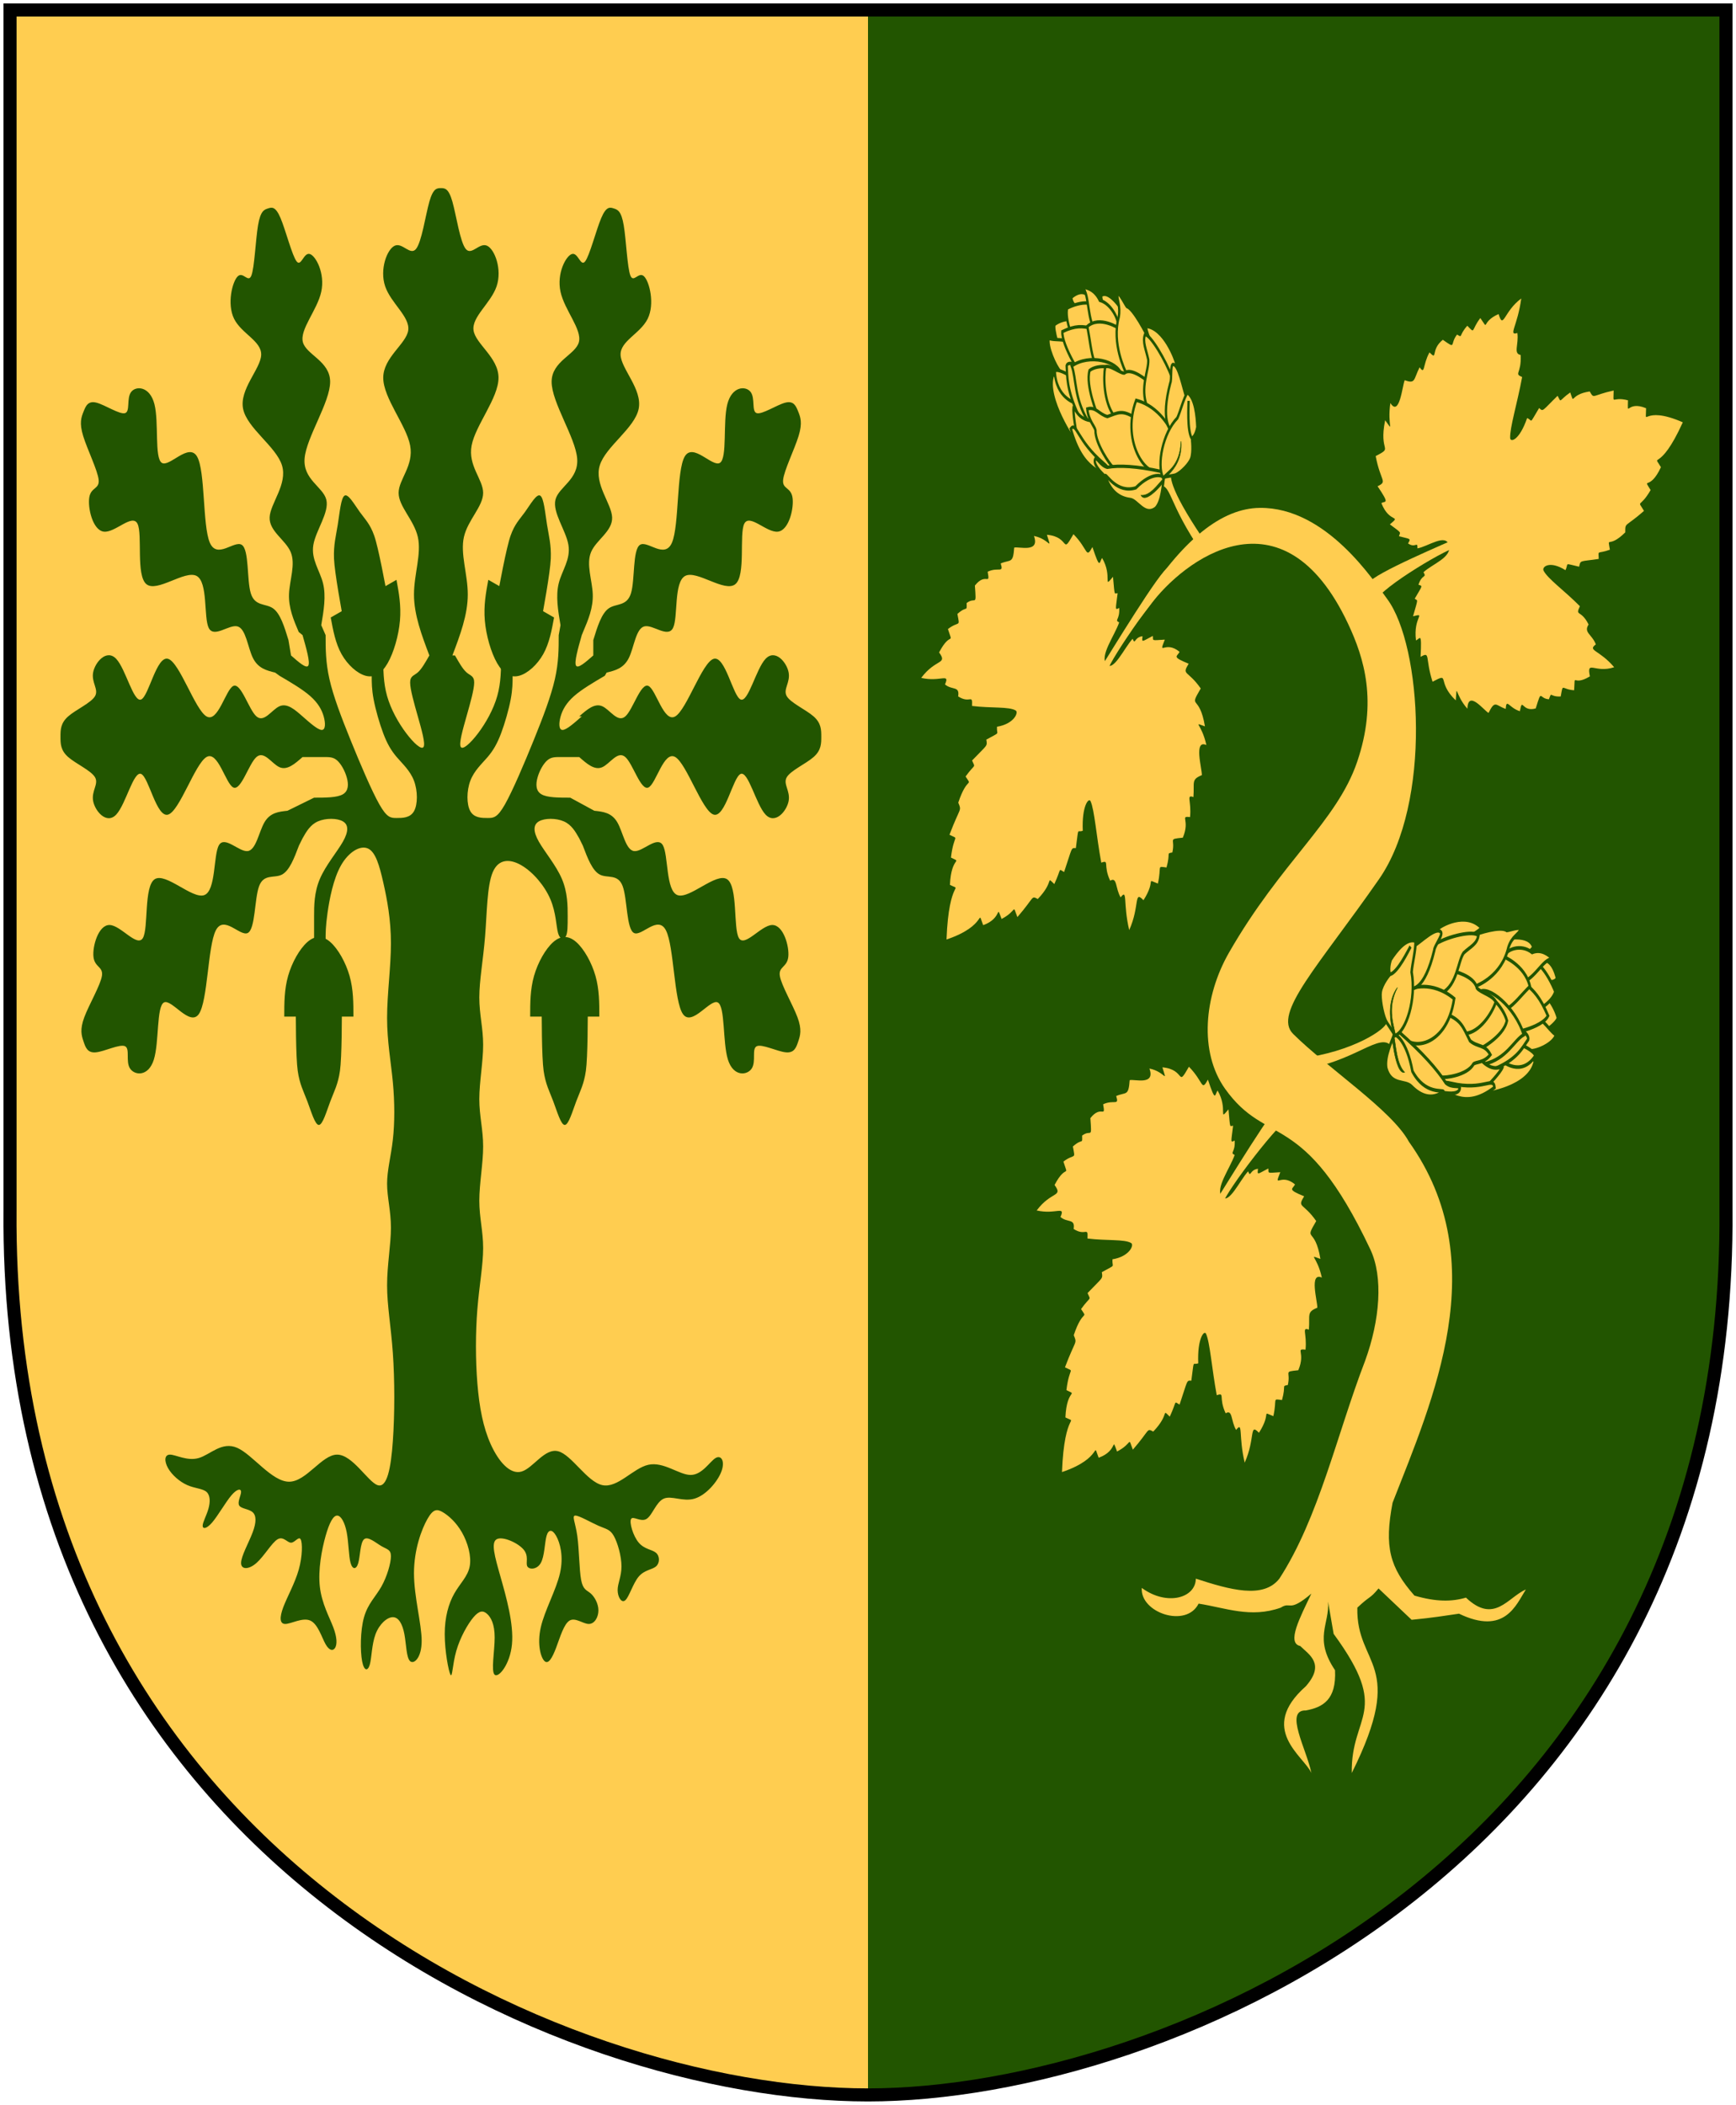 <?xml version="1.0" encoding="UTF-8" standalone="no"?>
<!-- Created with Inkscape (http://www.inkscape.org/) -->
<svg
   xmlns:dc="http://purl.org/dc/elements/1.1/"
   xmlns:cc="http://web.resource.org/cc/"
   xmlns:rdf="http://www.w3.org/1999/02/22-rdf-syntax-ns#"
   xmlns:svg="http://www.w3.org/2000/svg"
   xmlns="http://www.w3.org/2000/svg"
   xmlns:xlink="http://www.w3.org/1999/xlink"
   version="1.0"
   width="251"
   height="304.2"
   id="svg4166">
  <defs
     id="defs4168" />
  <path
     d="M 249.551,1.44 L 1.45,1.44 L 1.45,174.936 C 0.682,268.657 81.739,302.756 125.5,302.756 C 168.494,302.756 250.318,268.657 249.551,174.936 L 249.551,1.44 z "
     style="fill:#ffcd50;stroke:none"
     id="Shield" />
  <path
     d="M 249.551,1.44 L 125.5,1.44 C 125.5,1.44 125.5,302.756 125.5,302.756 C 168.494,302.756 250.318,268.657 249.551,174.936 L 249.551,1.44 z "
     style="fill:#225500;stroke:none"
     id="Styckning" />
  <g
     transform="matrix(0.52,0,0,0.751,32.051,-84.906)"
     id="Humleranka">
    <path
       d="M 325.566,402.243 C 323.228,410.712 324.738,414.681 331.65,420.109 C 337.632,421.317 342.006,421.309 345.969,420.495 C 353.845,425.674 357.604,420.427 362.625,418.932 C 359.887,421.925 356.743,427.808 344.037,423.588 C 340.148,423.976 336.709,424.376 330.86,424.764 L 321.666,418.73 C 319.155,420.833 319.389,420.043 315.767,422.428 C 315.415,433.862 329.654,432.847 314.221,454.244 C 313.943,442.874 325.327,442.721 309.179,427.47 L 307.632,421.268 C 308.093,425.603 303.567,428.278 309.565,434.462 C 309.981,440.18 306.138,441.608 301.447,442.21 C 295.368,442.089 301.696,449.746 302.993,454.244 C 300.928,451.011 287.979,445.806 301.447,437.555 C 306.894,433.261 302.393,431.49 299.884,429.806 C 296.041,429.236 299.852,424.291 302.993,419.722 C 296.515,423.528 297.396,421.116 294.472,422.428 C 286.081,424.501 279.071,422.441 271.631,421.655 C 268.202,426.425 255.338,423.403 255.832,418.63 C 262.856,422.188 270.83,420.56 270.858,416.848 C 280.381,418.987 289.627,420.797 294.086,416.848 C 305.088,405.128 310.156,388.893 317.918,374.948 C 322.054,367.089 323.019,358.808 319.38,353.485 C 300.702,326.156 290.727,333.987 278.993,322.576 C 271.738,315.521 273.109,304.798 280.085,296.374 C 294.582,278.869 310.085,271.148 315.733,259.633 C 321.382,248.119 317.738,239.777 313.195,233.095 C 294.95,206.257 267.363,220.855 258.097,229.575 C 250.411,236.59 248.908,237.482 255.131,229.974 C 267.141,216.664 278.236,210.872 288.64,210.792 C 307.186,210.648 320.404,224.899 324.103,228.355 C 333.647,237.271 336.57,267.554 321.794,282.243 C 304.914,299.026 292.177,308.079 297.918,312.021 C 307.556,318.64 325.377,326.711 330.103,332.762 C 353.981,355.926 336.782,382.37 325.566,402.243 z "
       style="fill:#ffcd50;stroke:none"
       id="Stam" />
    <path
       d="M 274.398,218.267 C 274.398,218.267 272.927,219.728 272.927,219.728 C 262.48,209.322 264.402,206.081 260.162,206.479 L 261.034,203.298 L 264.175,203.896 C 263.369,204.688 263.946,207.861 274.398,218.267 z "
       style="fill:#ffcd50"
       id="Kvist" />
    <g
       transform="matrix(-0.105,7.356626e-2,-7.356626e-2,-0.105,467.512,214.3)"
       id="Humleax">
      <g
         style="fill:#ffcd50;stroke:#225500;stroke-width:5px"
         id="g2884">
        <path
           d="M 1225.209,1281.294 C 1204.53,1278.422 1199.935,1229.023 1199.935,1229.023 C 1199.935,1229.023 1234.399,1205.473 1237.271,1230.746 C 1237.271,1230.746 1230.379,1281.294 1225.209,1281.294 z "
           id="path1882" />
        <path
           d="M 1280.352,1316.333 C 1291.266,1297.952 1253.929,1265.785 1253.929,1265.785 C 1248.185,1267.508 1232.102,1312.887 1280.352,1316.333 z "
           id="path1872" />
        <path
           d="M 1333.197,1303.696 C 1340.63,1302.487 1347.557,1261.764 1347.557,1261.764 L 1290.691,1272.678 C 1290.117,1288.762 1317.114,1301.973 1333.197,1303.696 z "
           id="path1878" />
        <path
           d="M 1355.599,1293.931 C 1366.513,1286.464 1367.662,1250.851 1363.641,1238.214 C 1319.045,1163.839 1328.028,1270.955 1328.028,1270.955 C 1342.962,1283.592 1348.706,1285.889 1355.599,1293.931 z "
           id="path1886" />
        <path
           d="M 1297.01,1308.291 C 1310.885,1298.526 1316.54,1257.744 1310.221,1240.511 L 1247.611,1259.467 C 1231.527,1280.146 1269.438,1300.824 1297.01,1308.291 z "
           id="path1876" />
        <path
           d="M 1251.631,1315.184 C 1245.887,1293.357 1272.884,1272.678 1267.14,1234.193 L 1222.911,1221.556 C 1214.87,1227.587 1214.151,1258.318 1232.317,1277.202 C 1232.012,1296.449 1243.877,1308.291 1251.631,1315.184 z "
           id="path1880" />
        <path
           d="M 1325.73,1285.315 C 1338.941,1269.806 1331.274,1203.175 1326.304,1197.431 C 1287.245,1182.496 1270.587,1252.574 1270.587,1252.574 C 1284.947,1266.934 1297.01,1276.699 1325.73,1285.315 z "
           id="path1884" />
        <path
           d="M 1276.905,1260.616 C 1284.947,1238.214 1291.84,1226.726 1295.286,1207.77 L 1245.888,1146.883 L 1221.762,1218.11 C 1221.762,1218.11 1245.44,1259.2 1276.905,1260.616 z "
           id="path1888" />
        <path
           d="M 1195.075,1263.597 C 1201.832,1257.415 1199.899,1244.117 1213.146,1233.044 C 1248.364,1209.662 1248.185,1159.52 1248.185,1154.351 L 1215.444,1106.1 L 1178.682,1171.583 C 1178.327,1178.321 1179.902,1225.403 1189.596,1235.916 C 1190.664,1239.835 1190.734,1262.202 1195.075,1263.597 z "
           id="path1890" />
        <path
           d="M 1379.709,1243.545 C 1414.108,1224.248 1397.748,1133.638 1397.748,1133.638 C 1389.358,1122.312 1362.091,1173.909 1362.091,1173.909 C 1362.091,1173.909 1370.9,1241.867 1379.709,1243.545 z "
           id="path1896" />
        <path
           d="M 1372.998,1246.481 C 1394.811,1211.244 1363.349,1180.621 1363.349,1180.621 L 1351.184,1222.99 C 1351.184,1222.99 1365.027,1245.642 1372.998,1246.481 z "
           id="path1892" />
        <path
           d="M 1347.409,1238.092 C 1355.246,1224.265 1367.964,1210.405 1369.222,1163.422 C 1369.222,1163.422 1362.091,1142.028 1353.282,1141.189 L 1328.112,1225.507 C 1328.112,1225.507 1340.697,1242.286 1347.409,1238.092 z "
           id="path1894" />
        <path
           d="M 1338.599,1231.38 C 1341.116,1209.986 1362.091,1189.85 1357.476,1144.125 C 1357.476,1144.125 1304.245,1069.316 1258.057,1160.066 C 1253.023,1179.782 1296.231,1224.668 1338.599,1231.38 z "
           id="path2785" />
        <path
           d="M 1310.913,1203.693 C 1331.404,1190.876 1335.243,1137.833 1335.243,1137.833 C 1311.332,1087.494 1282.849,1139.612 1263.51,1170.553 C 1262.671,1176.007 1289.519,1201.176 1310.913,1203.693 z "
           id="path2787" />
        <path
           d="M 1280.29,1188.591 C 1293.172,1177.205 1312.171,1147.481 1306.718,1118.536 L 1265.608,1076.587 C 1242.116,1067.778 1216.108,1116.439 1216.108,1116.439 C 1216.108,1116.439 1233.307,1156.291 1251.345,1157.13 C 1259.161,1161.838 1270.222,1186.914 1280.29,1188.591 z "
           id="path2789" />
        <path
           d="M 1371.32,1178.104 C 1368.383,1176.426 1374.676,1157.969 1348.667,1137.833 L 1351.603,1052.257 C 1351.603,1052.257 1396.07,1082.041 1387.68,1144.545 C 1387.68,1144.545 1377.328,1172.05 1371.32,1178.104 z "
           id="path2791" />
        <path
           d="M 1394.392,1155.452 C 1411.04,1085.3 1371.739,1064.002 1368.803,1044.286 C 1368.803,1044.286 1351.143,1039.407 1366.286,1072.812 C 1393.657,1133.191 1378.032,1157.549 1394.392,1155.452 z "
           id="path2793" />
        <path
           d="M 1348.053,1159.268 C 1356.161,1143.621 1349.869,1128.735 1351.88,1122.911 C 1363.839,1107.125 1355.707,1061.68 1352.837,1056.418 L 1289.213,995.186 L 1271.514,1089.904 C 1286.821,1114.779 1295.91,1116.214 1318.872,1124.825 C 1331.975,1137.911 1330.832,1152.092 1348.053,1159.268 z "
           id="path2795" />
        <path
           d="M 1172.49,1187.492 C 1180.144,1181.751 1181.58,1087.512 1181.58,1087.512 C 1181.58,1087.512 1163.88,1061.201 1150.964,1104.733 C 1148.949,1109.464 1142.083,1163.215 1172.49,1187.492 z "
           id="path2801" />
        <path
           d="M 1181.58,1178.881 C 1192.616,1173.14 1192.334,1159.203 1197.366,1143.96 C 1205.498,1129.609 1236.592,1120.52 1239.941,1087.512 L 1222.241,1018.626 L 1170.577,1093.252 C 1166.75,1120.52 1172.012,1172.184 1181.58,1178.881 z "
           id="path2797" />
        <path
           d="M 1253.814,1109.039 C 1319.351,1076.031 1302.129,991.837 1263.86,988.967 L 1217.936,1028.194 C 1217.936,1028.194 1216.501,1071.726 1253.814,1109.039 z "
           id="path2799" />
        <path
           d="M 1158.139,1107.603 C 1163.88,1108.56 1172.619,1090.095 1178.231,1087.99 C 1228.938,1053.547 1217.936,1029.629 1217.936,1029.629 C 1209.803,1021.975 1161.966,1050.199 1161.966,1050.199 C 1160.531,1064.072 1146.485,1102.153 1158.139,1107.603 z "
           id="path2803" />
        <path
           d="M 1376.755,1087.99 C 1371.972,1086.555 1373.38,1073.014 1362.883,1062.637 C 1340.399,1050.677 1310.244,1028.207 1269.582,989.459 C 1252.201,968.008 1348.531,994.708 1357.62,1019.105 C 1357.62,1019.105 1393.525,1082.567 1376.755,1087.99 z "
           id="path2805" />
        <path
           d="M 1373.407,1054.983 C 1378.676,1029.629 1368.07,1009.904 1349.966,994.708 C 1337.529,984.662 1338.941,955.213 1312.175,952.133 C 1294.475,952.611 1278.211,973.659 1271.514,978.921 C 1270.17,982.505 1285.386,1001.883 1329.875,1001.883 C 1368.53,1018.148 1370.058,1054.983 1373.407,1054.983 z "
           id="path2807" />
        <path
           d="M 1156.235,1054.533 C 1166.936,1053.084 1186.116,1039.62 1196.03,1035.999 C 1234.45,1035.757 1273.051,1004.414 1272.894,980.395 C 1266.898,979.304 1253.234,969.838 1247.156,967.973 C 1236.089,964.578 1214.504,964.646 1206.505,968.885 C 1196.115,974.389 1187.793,992.573 1187.853,992.933 C 1189.543,1008.385 1164.996,1037.51 1161.141,1043.085 C 1165.004,1037.774 1189.543,1008.868 1187.853,992.933 C 1187.853,992.933 1179.675,990.416 1168.345,999.957 C 1159.288,1014.503 1147.336,1038.179 1156.235,1054.533 z "
           id="path2811" />
      </g>
      <path
         d="M 1294.219,973.438 C 1287.12,973.382 1280.614,973.827 1276.594,974.188 C 1274.609,976.157 1272.812,977.875 1271.5,978.906 C 1289.041,978.529 1311.85,974.029 1327,986.094 C 1326.235,975.91 1309.086,973.553 1294.219,973.438 z "
         style="fill:#225500;stroke:#225500;stroke-width:1px"
         id="path2809" />
      <path
         d="M 1259.344,977.562 C 1246.306,977.434 1222.12,979.475 1209.406,1002.812 C 1232.981,972.873 1261.83,983.664 1272.844,981.719 C 1272.855,981.497 1272.87,981.283 1272.875,981.062 L 1271.094,979.906 C 1269.686,979.429 1268.022,978.667 1266.25,977.781 C 1264.708,977.754 1262.346,977.592 1259.344,977.562 z "
         style="fill:#225500;stroke:#225500;stroke-width:1px"
         id="path2813" />
    </g>
    <path
       d="M 233.65,396.334 C 234.308,384.293 238.338,387.131 234.597,385.818 C 234.972,380.113 238.221,381.712 234.883,380.568 C 235.688,375.867 237.346,377.194 234.473,376.181 C 237.463,370.704 237.92,371.733 236.918,369.995 C 239.456,364.728 240.936,367.097 238.951,364.969 C 241.646,362.366 241.728,363.453 240.757,361.887 C 245.009,358.796 245.032,359.224 244.721,357.868 C 248.913,356.255 247.516,357.107 247.683,355.39 C 252.438,354.857 253.748,352.633 252.896,352.269 C 251.054,351.481 246.019,351.851 240.739,351.391 C 240.897,348.928 240.233,351.061 236.885,349.555 C 237.369,347.464 235.168,348.419 233.225,347.247 C 234.676,344.967 231.965,346.842 226.612,345.992 C 230.658,342.234 234.052,343.441 231.581,341.092 C 234.854,336.779 235.601,339.954 234.042,336.589 C 237.244,334.906 237.418,336.419 236.674,333.687 C 239.374,331.996 239.313,333.415 239.242,331.59 C 241.751,330.25 241.979,332.534 241.538,328.225 C 244.584,325.554 245.831,328.43 245.089,325.561 C 248.073,324.585 249.613,325.946 248.718,323.969 C 251.496,323.154 252.15,324.075 252.47,320.921 C 253.713,320.667 259.69,322.015 257.959,318.682 C 262.362,319.288 263.021,321.781 261.565,318.452 C 268.17,318.854 265.466,322.507 268.946,318.336 C 273.129,321.292 272.321,323.189 274.221,320.814 C 276.424,325.397 276.104,323.698 276.909,322.921 C 279.912,326.451 276.971,328.997 279.939,326.536 C 280.455,330.503 280.26,329.68 281.223,329.696 C 280.702,332.799 280.379,333.021 281.661,332.527 C 281.895,334.871 280.22,334.813 281.657,335.319 C 280.317,337.953 276.184,341.742 278.106,343.354 C 280.027,344.967 283.04,340.238 285.401,338.461 C 286.149,339.788 285.802,338.149 288.151,337.973 C 287.888,339.321 288.049,338.964 291.015,337.912 C 291.198,338.858 290.354,338.809 294.35,338.628 C 292.442,341.978 294.438,338.639 298.435,340.983 C 297.809,341.911 296.081,341.891 300.977,343.265 C 298.968,345.548 300.697,344.424 304.335,348.03 C 300.831,352.182 303.959,348.884 305.502,355.32 C 301.971,354.464 304.541,354.68 305.902,358.91 C 302.318,357.784 304.683,363.436 304.649,364.704 C 301.598,365.566 302.619,366.05 302.298,368.928 C 300.196,368.39 301.805,369.671 301.362,372.779 C 298.408,372.547 301.456,373.275 299.355,376.739 C 295.035,377.053 297.324,376.881 296.44,379.585 C 294.63,379.831 296.016,379.524 294.819,382.477 C 292,382.219 293.521,382.128 292.419,385.574 C 288.835,384.623 292.09,384.806 288.411,388.778 C 285.669,386.753 287.446,389.886 284.449,394.523 C 282.682,389.398 284.059,386.405 282.065,388.229 C 280.574,386.519 281.132,384.186 279.157,385.026 C 277.092,381.99 279.077,380.965 276.678,381.547 C 275.309,376.428 274.799,371.406 273.704,369.729 C 273.197,368.953 271.235,370.63 271.536,375.404 C 269.873,375.868 270.47,374.344 269.61,378.752 C 268.22,378.681 268.646,378.629 266.34,383.354 C 264.63,382.67 265.712,382.561 263.617,385.667 C 261.176,384.081 263.768,385.128 259.022,388.543 C 257.137,387.858 258.229,388.128 253.355,392.024 C 251.857,389.371 253.451,390.773 248.962,392.381 C 247.255,389.292 249.395,392.215 243.841,393.575 C 241.899,390.119 245.394,393.596 233.65,396.334 z "
       style="fill:#ffcd50;stroke:none"
       id="leaf" />
    <use
       transform="matrix(-0.342,0.94,0.94,0.342,113.616,-160.854)"
       id="leaf-2"
       x="0"
       y="0"
       width="251"
       height="304.2"
       xlink:href="#leaf" />
    <path
       d="M 343.511,216.588 C 341.756,217.226 319.964,223.479 318.984,225.234 C 318.984,225.234 321.185,228.494 321.185,228.494 C 322.065,226.26 342.144,217.892 344.124,218.276 L 343.511,216.588 z "
       style="fill:#ffcd50;stroke:none"
       id="path2115" />
    <path
       d="M 277.198,343.278 C 278.519,341.957 293.395,324.85 295.401,324.703 C 295.401,324.703 297.424,328.076 297.424,328.076 C 295.028,327.929 278.958,342.591 278.469,344.548 L 277.198,343.278 z "
       style="fill:#ffcd50;stroke:none"
       id="use2124" />
    <path
       d="M 299.654,316.763 C 299.654,316.763 299.847,318.892 299.847,318.892 C 314.994,317.596 322.262,311.365 325.347,314.49 L 326.766,311.399 L 323.889,309.79 C 324.002,310.95 314.804,315.471 299.654,316.763 z "
       style="fill:#ffcd50"
       id="use2601" />
    <use
       transform="matrix(-0.826,-0.693,-0.693,0.826,684.443,324.425)"
       id="Humleax-2"
       x="0"
       y="0"
       width="600"
       height="660"
       xlink:href="#Humleax" />
    <use
       transform="translate(-32.108,-102.485)"
       id="leaf-3"
       x="0"
       y="0"
       width="600"
       height="660"
       xlink:href="#leaf" />
    <path
       d="M 245.09,240.793 C 246.41,239.472 261.287,222.365 263.292,222.218 C 263.292,222.218 265.023,224.42 265.023,224.42 C 262.627,224.274 246.85,240.106 246.361,242.062 L 245.09,240.793 z "
       style="fill:#ffcd50;stroke:none"
       id="use2609" />
  </g>
  <g
     transform="matrix(0.55,0,0,0.969,-5.28,-4.212)"
     style="fill:#225500;stroke:none"
     id="Oak-tree">
    <path
       d="M 95.197,144.526 C 95.197,143.515 95.197,142.505 95.702,140.485 C 96.207,138.465 97.217,135.435 99.237,133.414 C 101.258,131.394 104.288,130.384 106.308,130.889 C 108.328,131.394 109.338,133.414 110.348,135.94 C 111.359,138.465 112.369,141.495 112.369,145.031 C 112.369,148.566 111.359,152.606 111.359,156.142 C 111.359,159.677 112.369,162.707 112.874,165.738 C 113.379,168.768 113.379,171.798 112.874,174.324 C 112.369,176.849 111.359,178.869 111.359,180.889 C 111.359,182.909 112.369,184.93 112.369,187.455 C 112.369,189.98 111.359,193.01 111.359,196.041 C 111.359,199.071 112.369,202.101 112.874,206.142 C 113.379,210.182 113.379,215.233 112.874,219.273 C 112.369,223.313 111.359,226.344 108.833,225.839 C 106.308,225.334 102.268,221.293 98.227,221.293 C 94.187,221.293 90.146,225.334 85.601,225.334 C 81.056,225.334 76.005,221.293 71.965,220.283 C 67.924,219.273 64.894,221.293 61.864,221.798 C 58.833,222.303 55.803,221.293 54.288,221.293 C 52.773,221.293 52.773,222.303 53.783,223.313 C 54.793,224.324 56.813,225.334 58.833,225.839 C 60.854,226.344 62.874,226.344 63.884,226.849 C 64.894,227.354 64.894,228.364 64.389,229.374 C 63.884,230.384 62.874,231.394 62.874,231.899 C 62.874,232.404 63.884,232.404 65.399,231.394 C 66.914,230.384 68.934,228.364 70.449,227.354 C 71.965,226.344 72.975,226.344 72.975,226.849 C 72.975,227.354 71.965,228.364 72.47,228.869 C 72.975,229.374 74.995,229.374 76.005,229.879 C 77.015,230.384 77.015,231.394 76.005,232.909 C 74.995,234.425 72.975,236.445 72.975,237.455 C 72.975,238.465 74.995,238.465 77.015,237.455 C 79.035,236.445 81.056,234.425 82.571,233.919 C 84.086,233.414 85.096,234.425 86.106,234.425 C 87.116,234.425 88.126,233.414 88.631,233.919 C 89.136,234.425 89.136,236.445 88.126,238.465 C 87.116,240.485 85.096,242.505 84.086,244.021 C 83.076,245.536 83.076,246.546 84.591,246.546 C 86.106,246.546 89.136,245.536 91.157,246.041 C 93.177,246.546 94.187,248.566 95.197,249.576 C 96.207,250.586 97.217,250.586 97.722,250.081 C 98.227,249.576 98.227,248.566 97.217,247.051 C 96.207,245.536 94.187,243.515 93.682,240.99 C 93.177,238.465 94.187,235.435 95.197,233.414 C 96.207,231.394 97.217,230.384 98.227,230.384 C 99.237,230.384 100.247,231.394 100.753,232.909 C 101.258,234.425 101.258,236.445 101.763,237.455 C 102.268,238.465 103.278,238.465 103.783,237.455 C 104.288,236.445 104.288,234.425 105.298,233.919 C 106.308,233.414 108.328,234.425 109.843,234.93 C 111.359,235.435 112.369,235.435 112.369,236.445 C 112.369,237.455 111.359,239.475 109.843,240.99 C 108.328,242.505 106.308,243.515 105.298,245.536 C 104.288,247.556 104.288,250.586 104.793,252.101 C 105.298,253.616 106.308,253.616 106.813,252.606 C 107.318,251.596 107.318,249.576 108.328,248.061 C 109.338,246.546 111.359,245.536 112.874,245.536 C 114.389,245.536 115.399,246.546 115.904,248.061 C 116.409,249.576 116.409,251.596 117.419,252.101 C 118.429,252.606 120.449,251.596 120.449,249.071 C 120.449,246.546 118.429,242.505 118.429,238.97 C 118.429,235.435 120.449,232.404 121.965,230.889 C 123.48,229.374 124.49,229.374 126.005,229.879 C 127.52,230.384 129.54,231.394 131.056,232.909 C 132.571,234.425 133.581,236.445 133.076,237.96 C 132.571,239.475 130.55,240.485 129.035,242 C 127.52,243.515 126.51,245.536 126.51,248.061 C 126.51,250.586 127.52,253.616 128.025,254.122 C 128.53,254.627 128.53,252.606 129.54,250.586 C 130.55,248.566 132.571,246.546 134.086,245.536 C 135.601,244.526 136.611,244.526 137.621,245.031 C 138.631,245.536 139.641,246.546 139.641,248.566 C 139.641,250.586 138.631,253.616 139.641,254.122 C 140.652,254.627 143.682,252.606 144.187,249.576 C 144.692,246.546 142.672,242.505 141.157,239.475 C 139.641,236.445 138.631,234.425 140.146,233.919 C 141.662,233.414 145.702,234.425 147.217,235.435 C 148.732,236.445 147.722,237.455 148.227,237.96 C 148.732,238.465 150.753,238.465 151.763,237.455 C 152.773,236.445 152.773,234.425 153.278,233.414 C 153.783,232.404 154.793,232.404 155.803,233.414 C 156.813,234.425 157.823,236.445 156.813,238.97 C 155.803,241.495 152.773,244.526 151.763,247.051 C 150.753,249.576 151.763,251.596 152.773,252.101 C 153.783,252.606 154.793,251.596 155.803,250.081 C 156.813,248.566 157.823,246.546 159.338,246.041 C 160.854,245.536 162.874,246.546 164.389,246.546 C 165.904,246.546 166.914,245.536 166.914,244.526 C 166.914,243.515 165.904,242.505 164.894,242 C 163.884,241.495 162.874,241.495 162.369,239.98 C 161.864,238.465 161.864,235.435 161.359,233.414 C 160.854,231.394 159.843,230.384 160.854,230.384 C 161.864,230.384 164.894,231.394 166.914,231.899 C 168.934,232.404 169.944,232.404 170.955,233.414 C 171.965,234.425 172.975,236.445 172.975,237.96 C 172.975,239.475 171.965,240.485 171.965,241.495 C 171.965,242.505 172.975,243.515 173.985,243.01 C 174.995,242.505 176.005,240.485 177.52,239.475 C 179.035,238.465 181.056,238.465 182.066,237.96 C 183.076,237.455 183.076,236.445 182.066,235.94 C 181.056,235.435 179.035,235.435 177.52,234.425 C 176.005,233.414 174.995,231.394 175.5,230.889 C 176.005,230.384 178.025,231.394 179.54,230.889 C 181.056,230.384 182.066,228.364 184.086,227.859 C 186.106,227.354 189.136,228.364 192.167,227.859 C 195.197,227.354 198.227,225.334 199.237,223.818 C 200.247,222.303 199.237,221.293 197.722,221.798 C 196.207,222.303 194.187,224.324 191.157,224.324 C 188.126,224.324 184.086,222.303 180.045,222.808 C 176.005,223.313 171.965,226.344 167.924,225.839 C 163.884,225.334 159.843,221.293 156.308,220.788 C 152.773,220.283 149.742,223.313 146.712,223.818 C 143.682,224.324 140.652,222.303 138.631,219.778 C 136.611,217.253 135.601,214.223 135.096,210.687 C 134.591,207.152 134.591,203.111 135.096,199.576 C 135.601,196.041 136.611,193.01 136.611,190.485 C 136.611,187.96 135.601,185.94 135.601,183.414 C 135.601,180.889 136.611,177.859 136.611,175.334 C 136.611,172.808 135.601,170.788 135.601,168.263 C 135.601,165.738 136.611,162.707 136.611,160.182 C 136.611,157.657 135.601,155.637 135.601,153.111 C 135.601,150.586 136.611,147.556 137.116,144.021 C 137.621,140.485 137.621,136.445 139.136,134.425 C 140.652,132.404 143.682,132.404 146.712,133.414 C 149.742,134.425 152.773,136.445 154.288,138.465 C 155.803,140.485 155.803,142.505 156.308,143.515 C 156.813,144.526 157.823,144.526 158.328,144.021 C 158.833,143.515 158.833,142.505 158.833,140.99 C 158.833,139.475 158.833,137.455 157.318,135.435 C 155.803,133.414 152.773,131.394 151.258,129.879 C 149.742,128.364 149.742,127.354 151.258,126.849 C 152.773,126.344 155.803,126.344 157.823,126.849 C 159.843,127.354 160.854,128.364 161.864,129.374 L 162.806,130.451 C 164.063,132.337 165.321,134.223 167.318,134.795 C 169.316,135.367 172.055,134.627 173.289,136.512 C 174.524,138.398 174.254,142.909 176.263,143.493 C 178.272,144.077 182.56,140.732 184.681,143.123 C 186.802,145.513 186.757,153.639 189.125,155.58 C 191.493,157.522 196.274,153.28 198.283,153.852 C 200.292,154.425 199.529,159.812 200.966,162.393 C 202.402,164.974 206.039,164.75 207.228,163.695 C 208.418,162.64 207.161,160.755 208.53,160.384 C 209.9,160.014 213.895,161.159 216.151,161.293 C 218.407,161.428 218.923,160.553 219.439,159.677 C 219.956,158.802 220.472,157.926 219.226,156.041 C 217.98,154.155 214.972,151.26 214.602,149.879 C 214.232,148.499 216.499,148.633 216.824,147.073 C 217.15,145.513 215.534,142.259 212.582,142.303 C 209.63,142.348 205.343,145.693 203.839,144.245 C 202.335,142.797 203.614,136.557 200.741,135.479 C 197.868,134.402 190.842,138.488 187.711,137.848 C 184.58,137.208 185.343,131.843 183.839,130.395 C 182.335,128.947 178.564,131.417 176.319,131.282 C 174.075,131.147 173.356,128.409 171.864,126.972 C 170.371,125.536 168.104,125.401 165.837,125.266 L 159.507,123.313 C 156.476,123.313 153.446,123.313 151.931,122.808 C 150.416,122.303 150.416,121.293 150.921,120.283 C 151.426,119.273 152.436,118.263 153.446,117.758 C 154.456,117.253 155.466,117.253 156.981,117.253 C 158.497,117.253 160.517,117.253 162.537,117.253 L 161.864,117.253 C 163.884,118.263 165.904,119.273 167.924,118.768 C 169.944,118.263 171.965,116.243 173.985,117.253 C 176.005,118.263 178.025,122.303 180.045,121.798 C 182.066,121.293 184.086,116.243 187.116,117.253 C 190.146,118.263 194.187,125.334 197.217,125.839 C 200.247,126.344 202.268,120.283 204.288,119.778 C 206.308,119.273 208.328,124.324 210.854,125.839 C 213.379,127.354 216.409,125.334 216.914,123.819 C 217.419,122.303 215.399,121.293 216.409,120.283 C 217.419,119.273 221.46,118.263 223.48,117.253 C 225.5,116.243 225.5,115.233 225.5,114.223 C 225.5,113.212 225.5,112.202 223.48,111.192 C 221.46,110.182 217.419,109.172 216.409,108.162 C 215.399,107.152 217.419,106.142 216.914,104.627 C 216.409,103.111 213.379,101.091 210.854,102.606 C 208.328,104.122 206.308,109.172 204.288,108.667 C 202.268,108.162 200.247,102.101 197.217,102.606 C 194.187,103.111 190.146,110.182 187.116,111.192 C 184.086,112.202 182.066,107.152 180.045,106.647 C 178.025,106.142 176.005,110.182 173.985,111.192 C 171.965,112.202 169.944,110.182 167.924,109.677 C 165.904,109.172 163.884,110.182 161.864,111.192 L 162.537,111.192 C 160.517,112.202 158.497,113.212 157.487,113.212 C 156.476,113.212 156.476,112.202 156.981,111.192 C 157.487,110.182 158.497,109.172 160.517,108.162 C 162.537,107.152 165.567,106.142 168.598,105.132 L 169.069,104.66 C 171.314,104.346 173.558,104.032 174.916,102.472 C 176.274,100.912 176.746,98.106 178.968,97.769 C 181.19,97.432 185.163,99.565 186.533,97.994 C 187.902,96.422 186.667,91.147 189.731,90.238 C 192.795,89.329 200.158,92.786 202.93,91.462 C 205.702,90.137 203.884,84.032 205.253,82.461 C 206.622,80.889 211.179,83.852 214.12,83.639 C 217.06,83.426 218.385,80.036 217.924,78.51 C 217.464,76.983 215.22,77.32 215.466,75.917 C 215.713,74.514 218.452,71.372 219.529,69.385 C 220.607,67.399 220.023,66.568 219.439,65.738 C 218.856,64.907 218.272,64.077 216.039,64.402 C 213.805,64.728 209.922,66.209 208.519,65.962 C 207.116,65.715 208.194,63.74 206.914,62.797 C 205.635,61.855 201.998,61.944 200.797,64.638 C 199.597,67.331 200.831,72.629 198.878,73.37 C 196.925,74.11 191.785,70.294 189.597,72.438 C 187.408,74.582 188.171,82.685 186.263,85.255 C 184.355,87.825 179.776,84.862 177.823,85.614 C 175.87,86.366 176.544,90.833 175.477,92.82 C 174.411,94.806 171.605,94.312 169.664,95.064 C 167.722,95.816 166.645,97.814 165.567,99.812 L 165.567,102.101 C 163.547,103.111 161.527,104.122 161.022,103.616 C 160.517,103.111 161.527,101.091 162.537,99.071 L 162.874,98.6 C 164.221,96.804 165.567,95.008 165.422,92.932 C 165.275,90.856 163.637,88.499 164.984,86.68 C 166.331,84.862 170.663,83.583 170.517,81.506 C 170.371,79.43 165.747,76.557 167.273,73.751 C 168.8,70.945 176.476,68.207 177.498,65.311 C 178.519,62.415 172.885,59.363 172.739,57.287 C 172.593,55.21 177.935,54.11 179.866,51.888 C 181.796,49.666 180.315,46.321 178.901,45.558 C 177.487,44.795 176.14,46.613 175.321,45.446 C 174.501,44.279 174.209,40.126 173.57,37.96 C 172.93,35.794 171.942,35.614 170.955,35.435 C 169.967,35.255 168.979,35.075 167.632,36.894 C 166.286,38.712 164.58,42.528 163.401,43.347 C 162.223,44.166 161.572,41.989 159.989,42.225 C 158.407,42.461 155.893,45.109 156.948,47.859 C 158.003,50.609 162.627,53.459 161.785,55.356 C 160.943,57.253 154.636,58.196 154.613,61.271 C 154.591,64.346 160.854,69.554 161.325,72.707 C 161.796,75.861 156.476,76.961 155.624,78.858 C 154.77,80.755 158.385,83.448 159.024,85.614 C 159.664,87.78 157.329,89.419 156.488,91.327 C 155.646,93.235 156.297,95.412 156.948,97.59 L 156.476,99.071 C 156.476,101.091 156.476,103.111 155.466,105.637 C 154.456,108.162 152.436,111.192 149.911,114.728 C 147.386,118.263 144.355,122.303 142.335,124.324 C 140.315,126.344 139.305,126.344 137.79,126.344 C 136.274,126.344 134.254,126.344 133.244,125.334 C 132.234,124.324 132.234,122.303 133.244,120.788 C 134.254,119.273 136.274,118.263 137.79,117.253 C 139.305,116.243 140.315,115.233 141.325,113.717 C 142.335,112.202 143.345,110.182 143.85,108.667 C 144.355,107.152 144.355,106.142 144.355,105.132 L 141.325,102.101 C 141.325,104.122 141.325,106.142 140.315,108.162 C 139.305,110.182 137.285,112.202 135.264,113.717 C 133.244,115.233 131.224,116.243 130.719,115.738 C 130.214,115.233 131.224,113.212 132.234,111.192 C 133.244,109.172 134.254,107.152 134.254,106.142 C 134.254,105.132 133.244,105.132 132.234,104.627 C 131.224,104.122 130.214,103.111 129.204,102.101 L 128.53,102.101 C 130.55,99.071 132.571,96.041 132.571,93.01 C 132.571,89.98 130.55,86.95 131.561,84.425 C 132.571,81.899 136.611,79.879 136.611,77.859 C 136.611,75.839 132.571,73.819 133.581,70.788 C 134.591,67.758 140.652,63.717 140.652,60.687 C 140.652,57.657 134.591,55.637 134.086,53.616 C 133.581,51.596 138.631,49.576 140.146,47.051 C 141.662,44.526 139.641,41.495 137.621,40.99 C 135.601,40.485 133.581,42.505 132.066,41.495 C 130.55,40.485 129.54,36.445 128.53,34.425 C 127.52,32.404 126.51,32.404 125.5,32.404 C 124.49,32.404 123.48,32.404 122.47,34.425 C 121.46,36.445 120.449,40.485 118.934,41.495 C 117.419,42.505 115.399,40.485 113.379,40.99 C 111.359,41.495 109.338,44.526 110.854,47.051 C 112.369,49.576 117.419,51.596 116.914,53.616 C 116.409,55.637 110.348,57.657 110.348,60.687 C 110.348,63.717 116.409,67.758 117.419,70.788 C 118.429,73.819 114.389,75.839 114.389,77.859 C 114.389,79.879 118.429,81.899 119.439,84.425 C 120.449,86.95 118.429,89.98 118.429,93.01 C 118.429,96.041 120.449,99.071 122.47,102.101 L 122.47,102.101 C 121.46,103.111 120.449,104.122 119.439,104.627 C 118.429,105.132 117.419,105.132 117.419,106.142 C 117.419,107.152 118.429,109.172 119.439,111.192 C 120.449,113.212 121.46,115.233 120.955,115.738 C 120.449,116.243 118.429,115.233 116.409,113.717 C 114.389,112.202 112.369,110.182 111.359,108.162 C 110.348,106.142 110.348,104.122 110.348,102.101 L 107.318,105.132 C 107.318,106.142 107.318,107.152 107.823,108.667 C 108.328,110.182 109.338,112.202 110.348,113.717 C 111.359,115.233 112.369,116.243 113.884,117.253 C 115.399,118.263 117.419,119.273 118.429,120.788 C 119.439,122.303 119.439,124.324 118.429,125.334 C 117.419,126.344 115.399,126.344 113.884,126.344 C 112.369,126.344 111.359,126.344 109.338,124.324 C 107.318,122.303 104.288,118.263 101.763,114.728 C 99.237,111.192 97.217,108.162 96.207,105.637 C 95.197,103.111 95.197,101.091 95.197,99.071 L 94.052,97.59 C 94.703,95.412 95.354,93.235 94.512,91.327 C 93.671,89.419 91.336,87.78 91.976,85.614 C 92.615,83.448 96.23,80.755 95.376,78.858 C 94.524,76.961 89.204,75.861 89.675,72.707 C 90.146,69.554 96.409,64.346 96.387,61.271 C 96.364,58.196 90.057,57.253 89.215,55.356 C 88.373,53.459 92.997,50.609 94.052,47.859 C 95.107,45.109 92.593,42.461 91.011,42.225 C 89.428,41.989 88.777,44.166 87.599,43.347 C 86.42,42.528 84.714,38.712 83.368,36.894 C 82.021,35.075 81.033,35.255 80.045,35.435 C 79.058,35.614 78.07,35.794 77.43,37.96 C 76.791,40.126 76.499,44.279 75.679,45.446 C 74.86,46.613 73.513,44.795 72.099,45.558 C 70.685,46.321 69.204,49.666 71.134,51.888 C 73.065,54.11 78.407,55.21 78.261,57.287 C 78.115,59.363 72.481,62.415 73.502,65.311 C 74.524,68.207 82.2,70.945 83.727,73.751 C 85.253,76.557 80.629,79.43 80.483,81.506 C 80.337,83.583 84.669,84.862 86.016,86.68 C 87.363,88.499 85.725,90.856 85.578,92.932 C 85.433,95.008 86.779,96.804 88.126,98.6 L 89.136,99.071 C 90.146,101.091 91.157,103.111 90.652,103.616 C 90.146,104.122 88.126,103.111 86.106,102.101 L 85.433,99.812 C 84.355,97.814 83.278,95.816 81.336,95.064 C 79.395,94.312 76.589,94.806 75.523,92.82 C 74.456,90.833 75.13,86.366 73.177,85.614 C 71.224,84.862 66.645,87.825 64.737,85.255 C 62.829,82.685 63.592,74.582 61.403,72.438 C 59.215,70.294 54.075,74.11 52.122,73.37 C 50.169,72.629 51.403,67.331 50.203,64.638 C 49.002,61.944 45.365,61.855 44.086,62.797 C 42.806,63.74 43.884,65.715 42.481,65.962 C 41.078,66.209 37.195,64.728 34.961,64.402 C 32.728,64.077 32.144,64.907 31.561,65.738 C 30.977,66.568 30.393,67.399 31.471,69.385 C 32.548,71.372 35.287,74.514 35.534,75.917 C 35.78,77.32 33.536,76.983 33.076,78.51 C 32.615,80.036 33.94,83.426 36.88,83.639 C 39.821,83.852 44.378,80.889 45.747,82.461 C 47.116,84.032 45.298,90.137 48.07,91.462 C 50.842,92.786 58.205,89.329 61.269,90.238 C 64.333,91.147 63.098,96.422 64.467,97.994 C 65.837,99.565 69.81,97.432 72.032,97.769 C 74.254,98.106 74.726,100.912 76.083,102.472 C 77.442,104.032 79.686,104.346 81.931,104.66 L 83.076,105.132 C 86.106,106.142 89.136,107.152 91.157,108.162 C 93.177,109.172 94.187,110.182 94.692,111.192 C 95.197,112.202 95.197,113.212 94.187,113.212 C 93.177,113.212 91.157,112.202 89.136,111.192 L 89.136,111.192 C 87.116,110.182 85.096,109.172 83.076,109.677 C 81.056,110.182 79.035,112.202 77.015,111.192 C 74.995,110.182 72.975,106.142 70.955,106.647 C 68.934,107.152 66.914,112.202 63.884,111.192 C 60.854,110.182 56.813,103.111 53.783,102.606 C 50.753,102.101 48.732,108.162 46.712,108.667 C 44.692,109.172 42.672,104.122 40.146,102.606 C 37.621,101.091 34.591,103.111 34.086,104.627 C 33.581,106.142 35.601,107.152 34.591,108.162 C 33.581,109.172 29.54,110.182 27.52,111.192 C 25.5,112.202 25.5,113.212 25.5,114.223 C 25.5,115.233 25.5,116.243 27.52,117.253 C 29.54,118.263 33.581,119.273 34.591,120.283 C 35.601,121.293 33.581,122.303 34.086,123.819 C 34.591,125.334 37.621,127.354 40.146,125.839 C 42.672,124.324 44.692,119.273 46.712,119.778 C 48.732,120.283 50.753,126.344 53.783,125.839 C 56.813,125.334 60.854,118.263 63.884,117.253 C 66.914,116.243 68.934,121.293 70.955,121.798 C 72.975,122.303 74.995,118.263 77.015,117.253 C 79.035,116.243 81.056,118.263 83.076,118.768 C 85.096,119.273 87.116,118.263 89.136,117.253 L 89.136,117.253 C 91.157,117.253 93.177,117.253 94.692,117.253 C 96.207,117.253 97.217,117.253 98.227,117.758 C 99.237,118.263 100.247,119.273 100.753,120.283 C 101.258,121.293 101.258,122.303 99.742,122.808 C 98.227,123.313 95.197,123.313 92.167,123.313 L 85.163,125.266 C 82.896,125.401 80.629,125.536 79.136,126.972 C 77.644,128.409 76.925,131.147 74.681,131.282 C 72.436,131.417 68.665,128.947 67.161,130.395 C 65.657,131.843 66.42,137.208 63.289,137.848 C 60.158,138.488 53.132,134.402 50.259,135.479 C 47.386,136.557 48.665,142.797 47.161,144.245 C 45.657,145.693 41.37,142.348 38.418,142.303 C 35.466,142.259 33.85,145.513 34.176,147.073 C 34.501,148.633 36.768,148.499 36.398,149.879 C 36.028,151.26 33.02,154.155 31.774,156.041 C 30.528,157.926 31.044,158.802 31.561,159.677 C 32.077,160.553 32.593,161.428 34.849,161.293 C 37.105,161.159 41.1,160.014 42.47,160.384 C 43.839,160.755 42.582,162.64 43.772,163.695 C 44.961,164.75 48.598,164.974 50.034,162.393 C 51.471,159.812 50.708,154.425 52.716,153.852 C 54.726,153.28 59.507,157.522 61.875,155.58 C 64.243,153.639 64.198,145.513 66.319,143.123 C 68.44,140.732 72.728,144.077 74.737,143.493 C 76.746,142.909 76.476,138.398 77.711,136.512 C 78.945,134.627 81.684,135.367 83.682,134.795 C 85.679,134.223 86.937,132.337 88.194,130.451 L 89.136,129.374 C 90.146,128.364 91.157,127.354 93.177,126.849 C 95.197,126.344 98.227,126.344 99.742,126.849 C 101.258,127.354 101.258,128.364 99.742,129.879 C 98.227,131.394 95.197,133.414 93.682,135.435 C 92.167,137.455 92.167,139.475 92.167,140.99 C 92.167,142.505 92.167,143.515 92.167,144.526 L 95.197,144.526 z "
       id="Trunk" />
    <use
       transform="translate(64.646,1.8359e-5)"
       style="stroke:none"
       id="Ollon2"
       x="0"
       y="0"
       width="251"
       height="304.2"
       xlink:href="#Ollon" />
    <use
       transform="matrix(0.951,-0.309,-0.309,-0.951,64.538,270.819)"
       style="stroke:none"
       id="Ollon3"
       x="0"
       y="0"
       width="251"
       height="304.2"
       xlink:href="#Ollon" />
    <use
       transform="matrix(-1,0,0,1,251.795,0)"
       style="stroke:none"
       id="Ollon4"
       x="0"
       y="0"
       width="251"
       height="304.2"
       xlink:href="#Ollon3" />
    <g
       transform="matrix(0.505,0,0,0.505,24.995,100.034)"
       id="Ollon">
      <path
         d="M 117.49,110.75 L 153.49,110.75 C 153.49,106.75 153.49,102.75 151.49,98.75 C 149.49,94.75 145.49,90.75 141.49,88.75 C 137.49,86.75 133.49,86.75 129.49,88.75 C 125.49,90.75 121.49,94.75 119.49,98.75 C 117.49,102.75 117.49,106.75 117.49,110.75 z "
         id="path2772" />
      <path
         d="M 123.49,105.173 C 123.49,111.173 123.49,122.75 124.49,126.75 C 125.49,130.75 127.49,132.75 129.49,135.75 C 131.49,138.75 133.49,142.75 135.49,142.75 C 137.49,142.75 139.49,138.75 141.49,135.75 C 143.49,132.75 145.49,130.75 146.49,126.75 C 147.49,122.75 147.49,111.173 147.49,105.173"
         id="path2774" />
    </g>
  </g>
  <path
     d="M 249.551,1.44 L 1.45,1.44 L 1.45,174.936 C 0.682,268.657 81.739,302.756 125.5,302.756 C 168.494,302.756 250.318,268.657 249.551,174.936 L 249.551,1.44 z "
     style="fill:none;fill-opacity:0;stroke:#000000;stroke-width:1.888;stroke-linecap:round"
     id="Frame" />
</svg>
